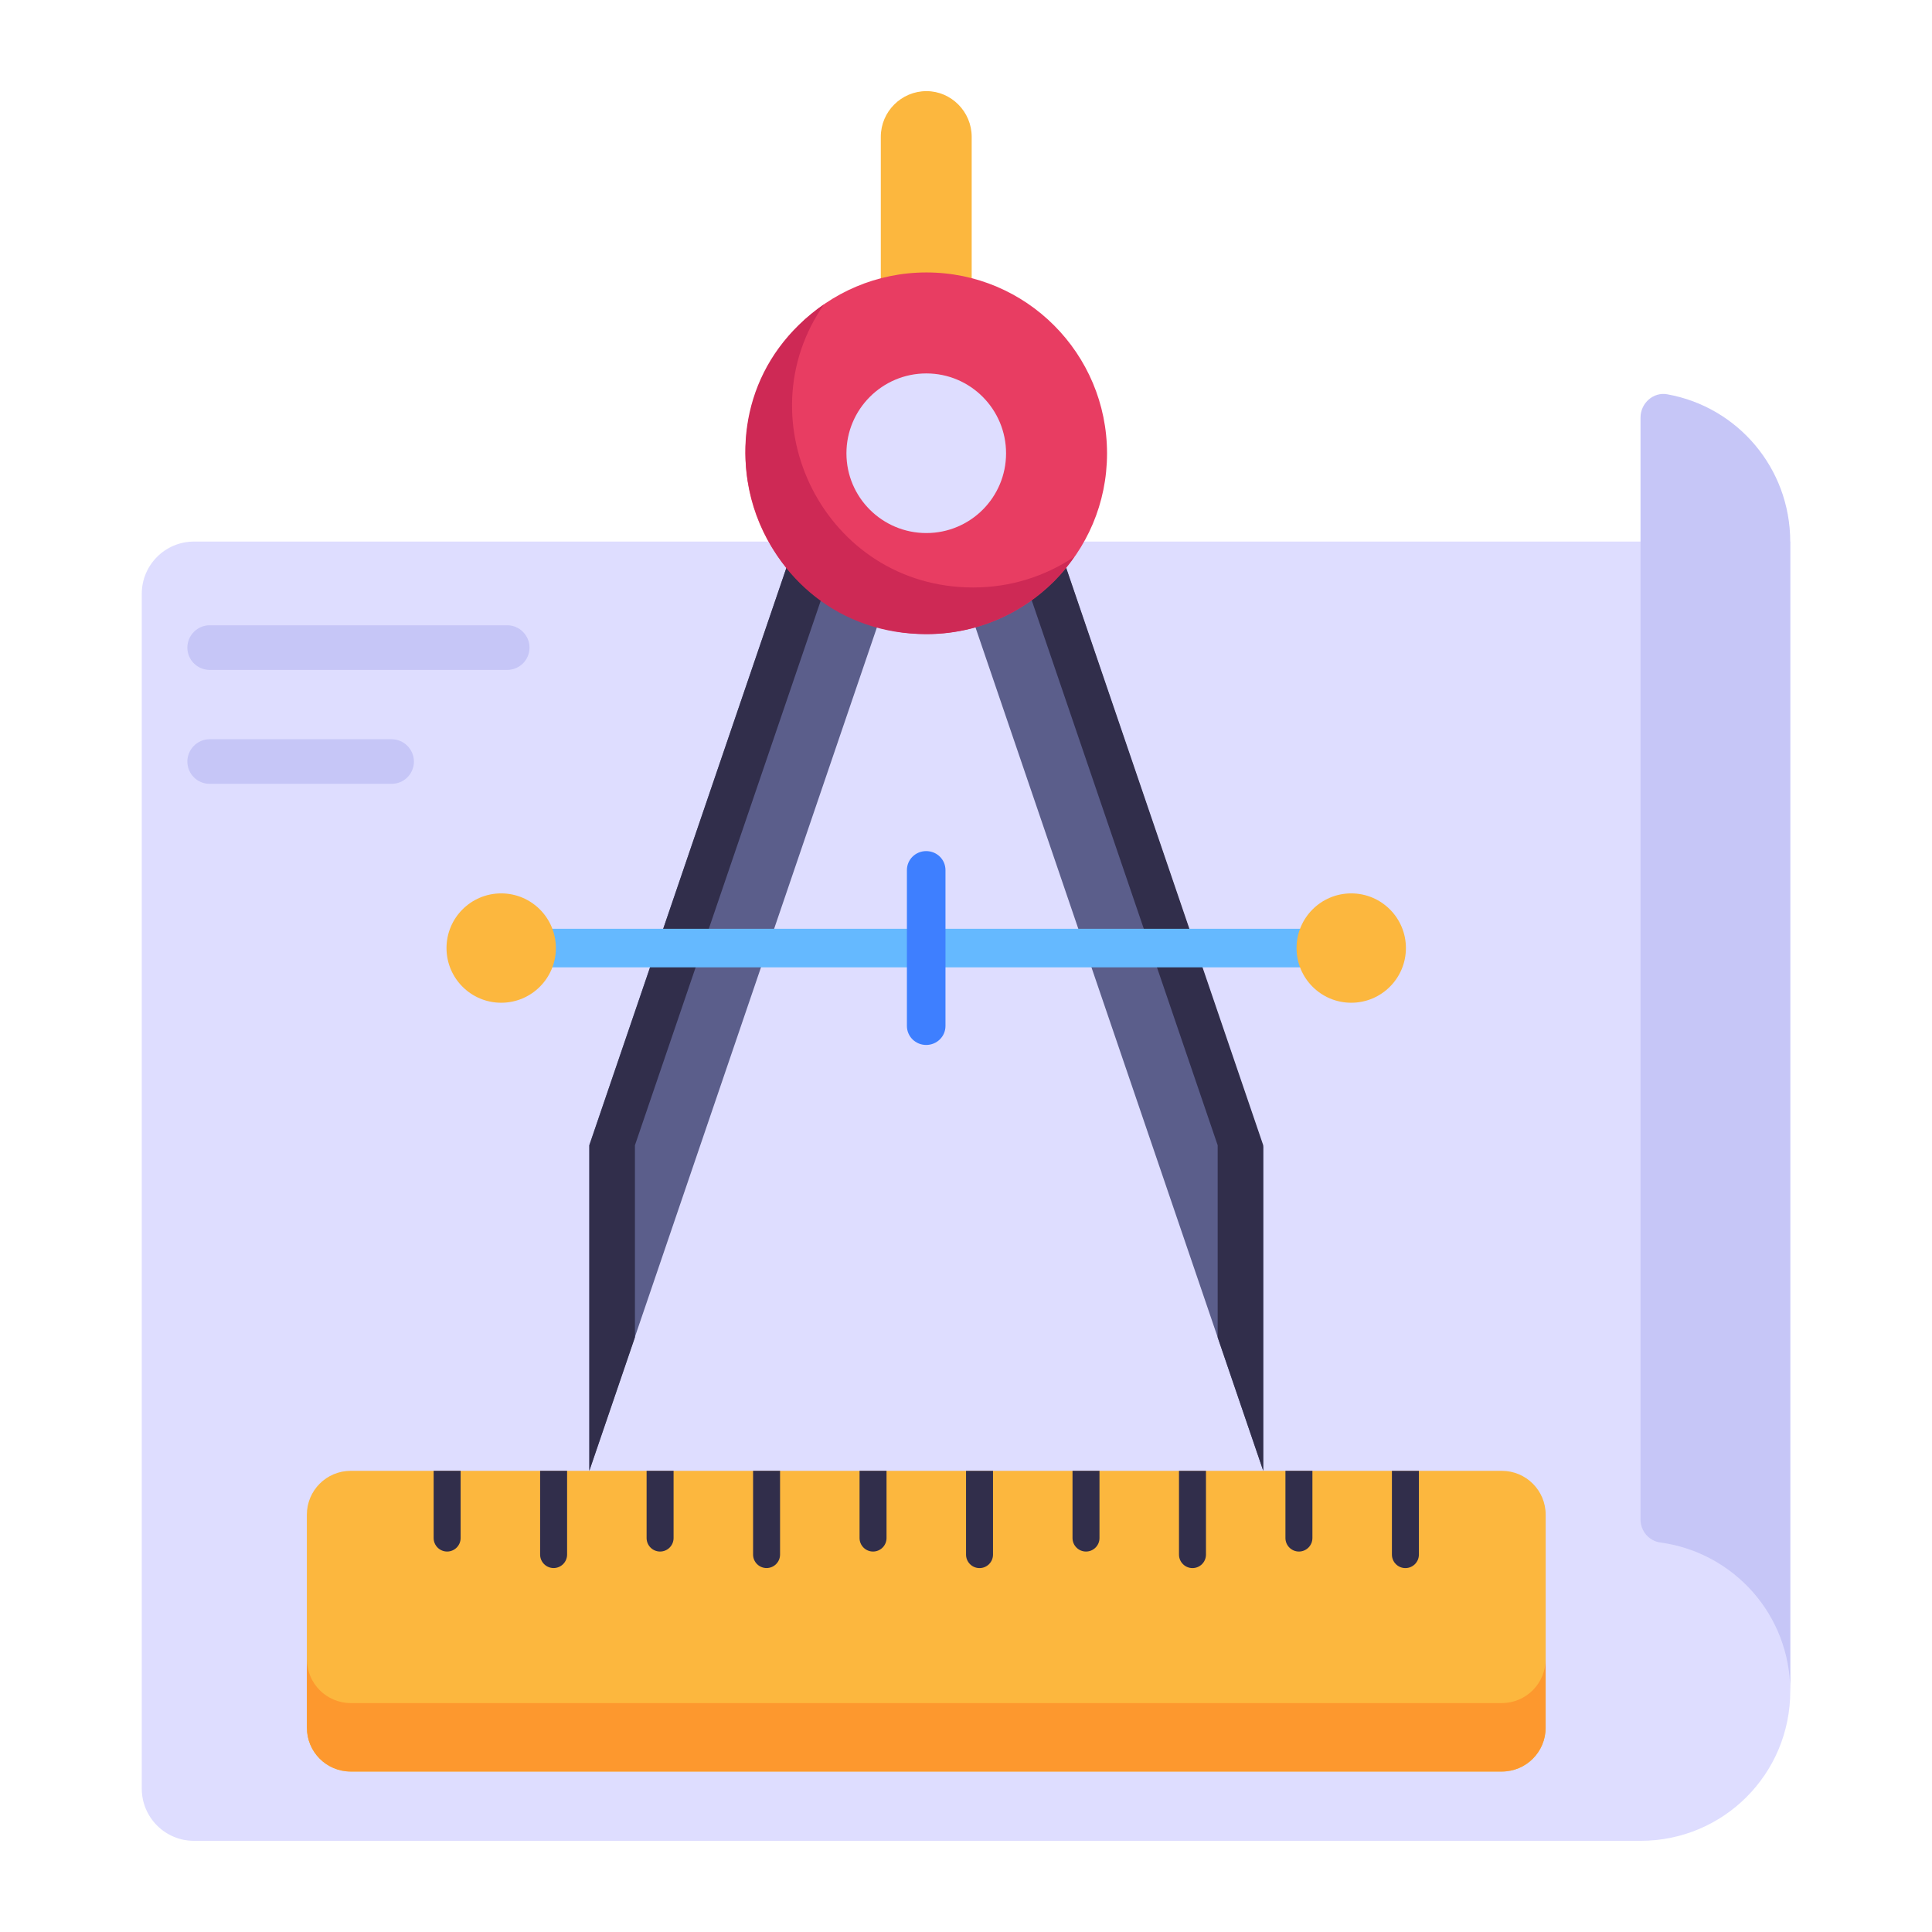 <svg id="Layer_1" enable-background="new 0 0 53 53" height="512" viewBox="0 0 53 53" width="512" xmlns="http://www.w3.org/2000/svg"><g id="_x36_1"><g><g><g><path d="m5.322 14.857 43.79 0-0 31.533c0 2.277-1.833 4.109-4.109 4.109l-39.681-0c-.792 0-1.433-.642-1.433-1.433l0-32.776c0-.792.642-1.433 1.433-1.433z" fill="#deddff"/></g><g><path d="m45.743 10.818c1.921.344 3.368 2.021 3.368 4.042l-0 31.533c0-2.086-1.548-3.805-3.562-4.078-.315-.043-.545-.316-.545-.631l0-30.229c0-.394.351-.71.738-.638z" fill="#c6c6f7"/></g></g><g><g><path d="m5.14 17.765c0-.336.276-.612.612-.612h8.162c.336 0 .612.276.612.612 0 .342-.276.612-.612.612h-8.162c-.335-0-.612-.27-.612-.612z" fill="#c6c6f7"/></g><g><path d="m11.355 20.891c0 .342-.276.612-.612.612h-4.991c-.335 0-.612-.27-.612-.612 0-.335.276-.612.612-.612h4.991c.335 0 .612.276.612.612z" fill="#c6c6f7"/></g></g></g><g><g><path d="m26.656 3.753v4.974c0 .69-.563 1.253-1.24 1.253-.69 0-1.253-.563-1.253-1.253v-4.974c0-.69.563-1.253 1.253-1.253.678 0 1.24.563 1.24 1.253z" fill="#fcb73e"/></g><g><g><path d="m22.1 14.036h3.042l-.069.194-8.908 26.118v-8.931z" fill="#5b5e8b"/></g><g><path d="m23.348 14.038-5.93 17.38v5.27l-1.25 3.66v-8.93l5.93-17.38z" fill="#312e4b"/></g><g><path d="m34.654 31.463v8.885l-8.977-26.312h3.042z" fill="#5b5e8b"/></g><g><path d="m27.474 14.038 5.93 17.38v5.27l1.25 3.66v-8.93l-5.93-17.38z" fill="#312e4b"/></g></g><g><path d="m30.369 12.439c0 2.739-2.216 4.954-4.954 4.954-2.739 0-4.965-2.216-4.965-4.954 0-2.739 2.226-4.965 4.965-4.965 2.739 0 4.954 2.226 4.954 4.965z" fill="#e83d62"/></g><g><path d="m29.468 15.276c-.88 1.28-2.37 2.12-4.05 2.12-4.836 0-6.847-6.255-2.81-9.05-2.234 3.192.023 7.77 4.09 7.77 1.03 0 1.98-.31 2.77-.84z" fill="#ce2955"/></g><g><path d="m27.599 12.436c0 1.209-.978 2.187-2.187 2.187-1.209 0-2.192-.978-2.192-2.187 0-1.209.983-2.192 2.192-2.192 1.209 0 2.187.983 2.187 2.192z" fill="#deddff"/></g></g><g><path d="m37.066 26.008c0 .291-.23.529-.522.529h-22.274c-.291 0-.522-.237-.522-.529s.23-.529.522-.529h22.274c.291 0 .522.237.522.529z" fill="#65b9ff"/></g><g><circle cx="37.068" cy="26.008" fill="#fcb73e" r="1.5"/></g><g><circle cx="13.749" cy="26.008" fill="#fcb73e" r="1.5"/></g><g><path d="m25.408 28.666c-.291-0-.529-.23-.529-.522l0-4.274c0-.291.237-.522.529-.522s.529.23.529.522l-0 4.274c-0.0.291-.237.522-.529.522z" fill="#3e7fff"/></g><g><g><path d="m9.621 48.599 31.578 0c.665 0 1.203-.539 1.203-1.203l-0-5.844c-0-.665-.539-1.203-1.203-1.203l-31.578-0c-.665-0-1.203.539-1.203 1.203l0 5.844c0.0.665.539 1.203 1.203 1.203z" fill="#fcb73e"/></g><g><path d="m9.623 48.597 31.574 0c.668 0 1.203-.535 1.203-1.203v-1.877c0 .662-.535 1.203-1.203 1.203l-31.574-0c-.668 0-1.203-.541-1.203-1.203v1.877c-0.0.668.535 1.203 1.203 1.203z" fill="#fd982e"/></g><g><path d="m12.265 42.563h.001c.204 0.0.37-.166.37-.37v-1.845l-.74-0v1.845c-0.0.204.166.37.37.37z" fill="#312e4b"/></g><g><path d="m15.186 43.016h.001c.204 0 .37-.166.37-.37l-0-2.298-.74-0.0 0 2.298c-0.0.204.166.37.37.37z" fill="#312e4b"/></g><g><path d="m18.107 42.563h.001c.204 0.0.37-.166.37-.37v-1.845l-.74-0.0 0 1.845c0 .204.166.37.37.37z" fill="#312e4b"/></g><g><path d="m21.028 43.016h.001c.204 0 .37-.166.37-.37l-0-2.298-.74-0v2.298c0 .204.166.37.37.37z" fill="#312e4b"/></g><g><path d="m23.949 42.563h.001c.204 0 .37-.166.37-.37v-1.845l-.74-0v1.845c0 .204.166.37.37.37z" fill="#312e4b"/></g><g><path d="m26.87 43.017h.001c.204 0.0.37-.166.37-.37v-2.298l-.74-0v2.298c0 .204.166.37.37.37z" fill="#312e4b"/></g><g><path d="m29.791 42.563h.001c.204 0.0.37-.166.37-.37v-1.845l-.74-0v1.845c0 .204.166.37.37.37z" fill="#312e4b"/></g><g><path d="m32.712 43.017h.001c.204 0 .37-.166.37-.37v-2.298l-.74-0v2.298c-0.0.204.166.37.37.37z" fill="#312e4b"/></g><g><path d="m35.632 42.563h.001c.204 0 .37-.166.37-.37v-1.845l-.74-0v1.845c0.0.204.166.37.37.37z" fill="#312e4b"/></g><g><path d="m38.553 43.017h.001c.204 0 .37-.166.37-.37v-2.298l-.74-0v2.298c-0.0.204.166.37.37.37z" fill="#312e4b"/></g></g></g></svg>